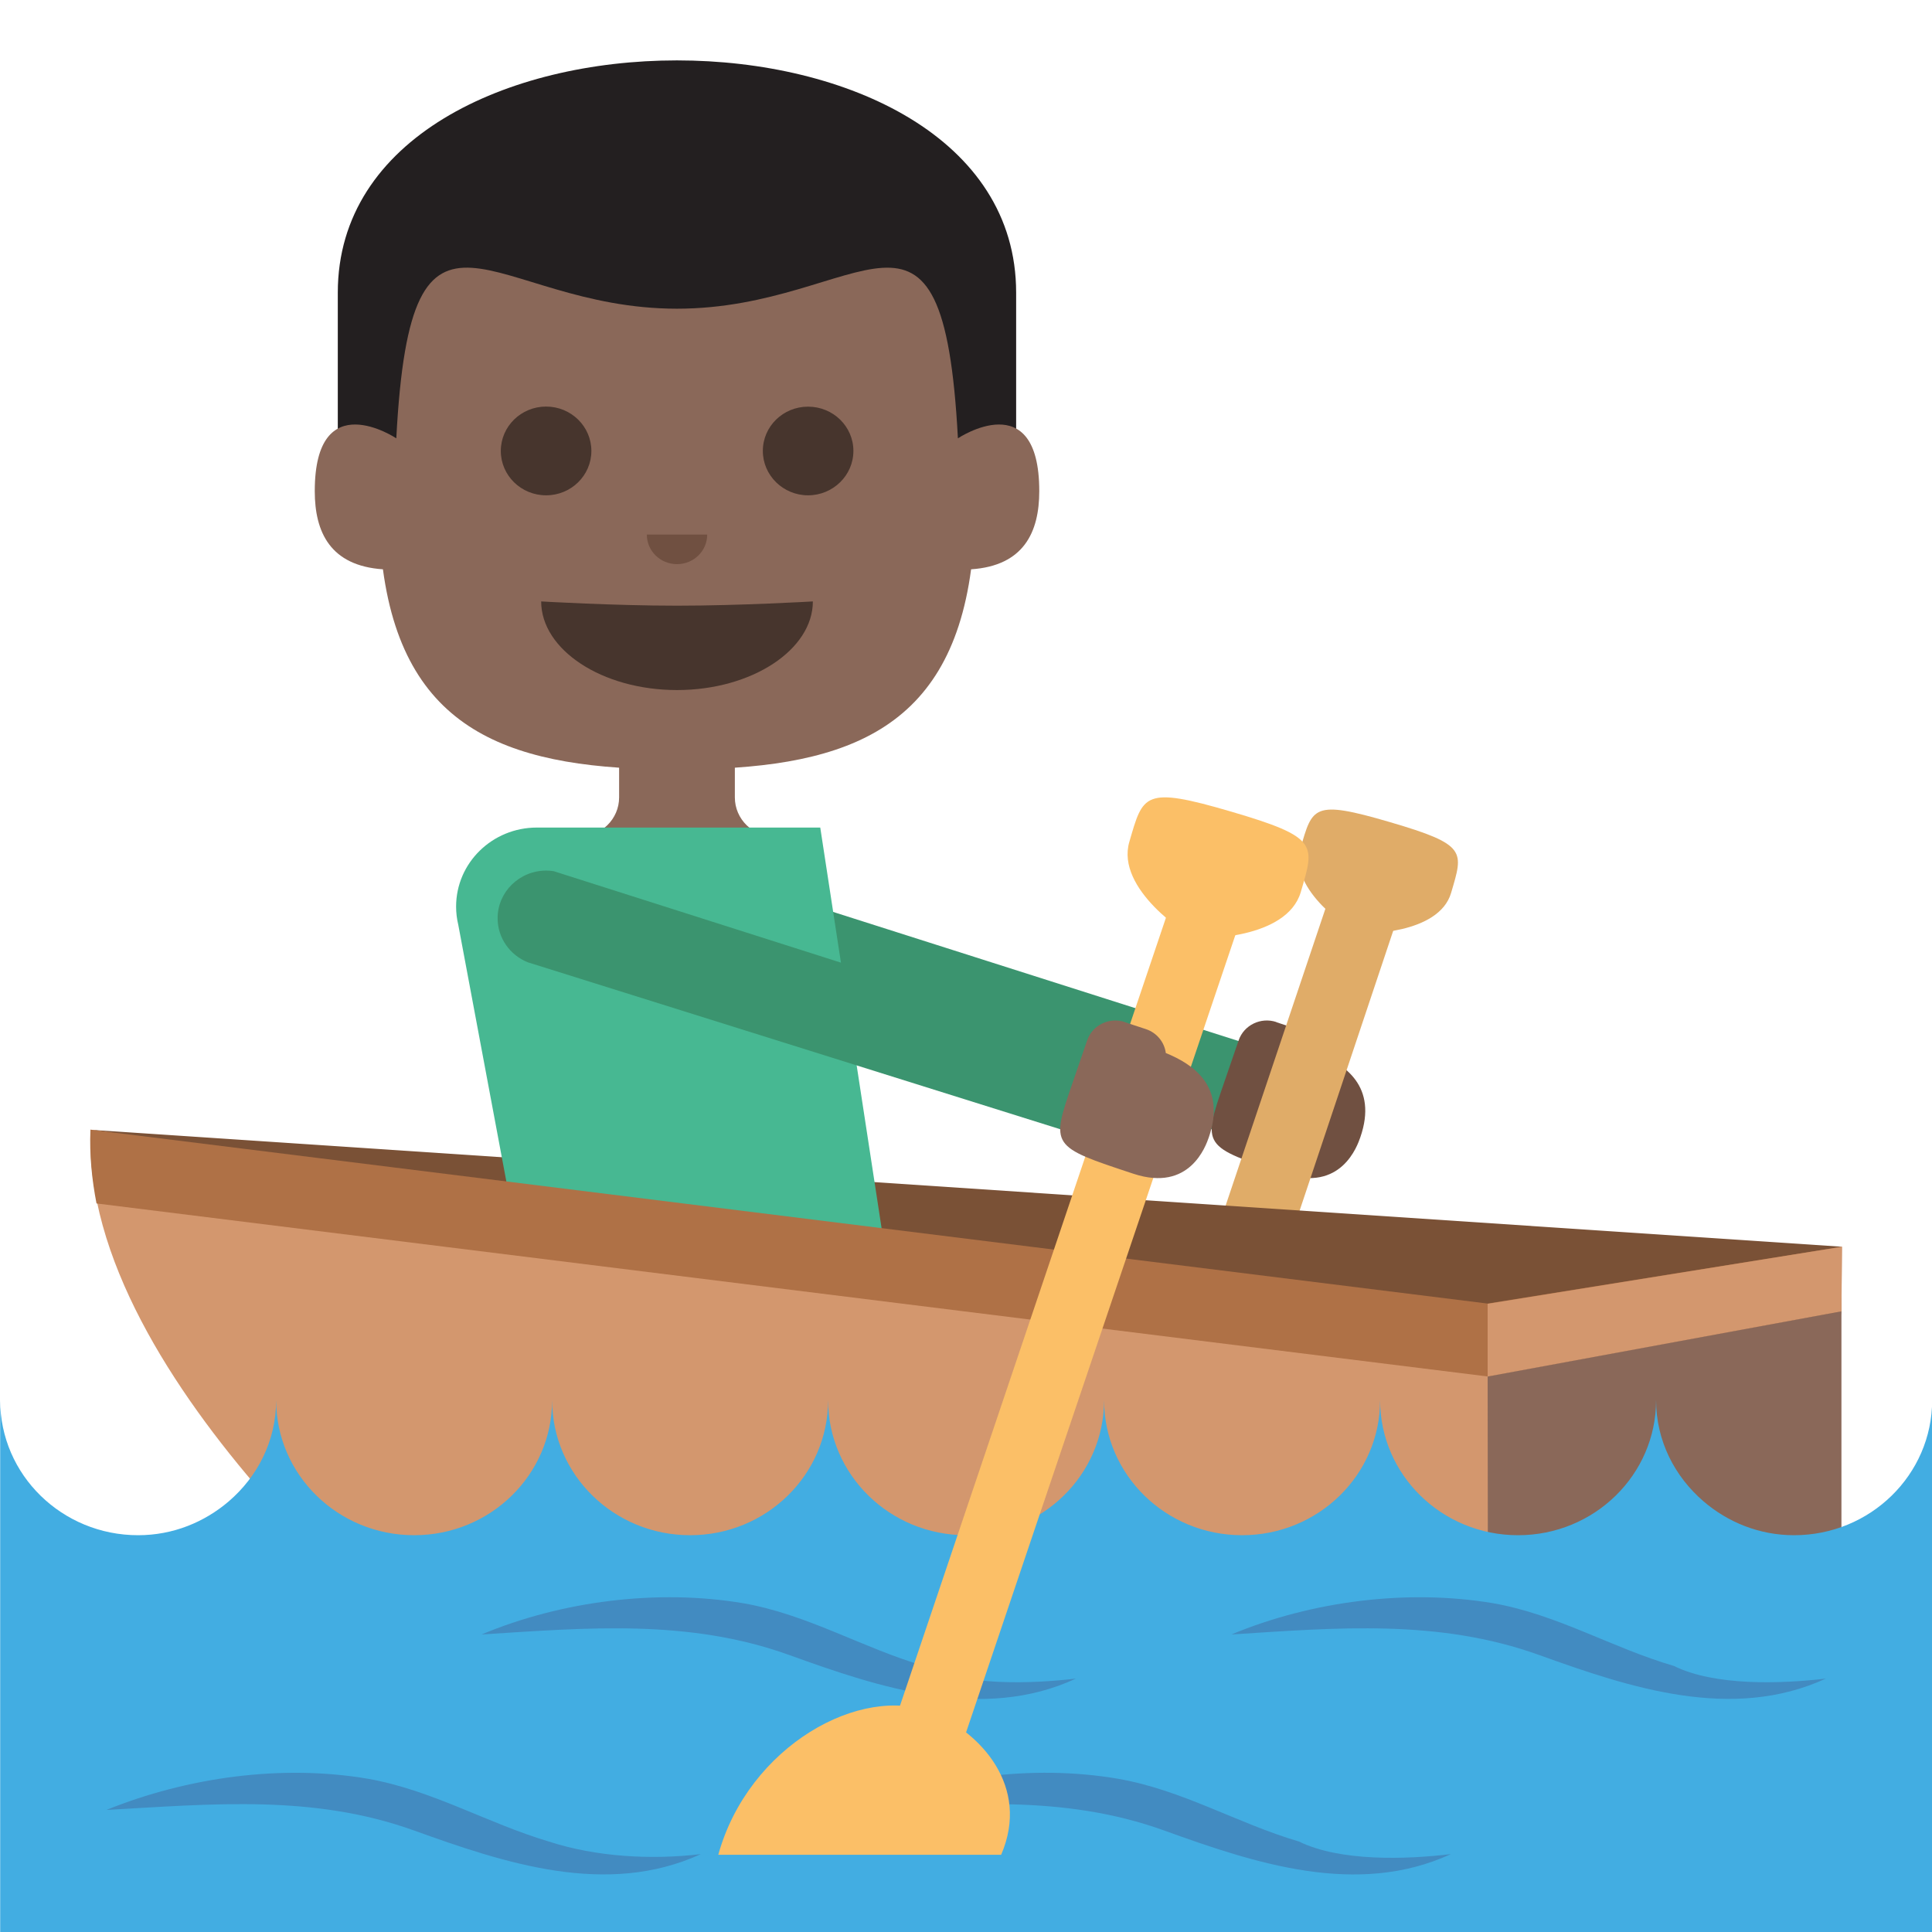 <svg xmlns="http://www.w3.org/2000/svg" viewBox="0 0 64 64" enable-background="new 0 0 64 64"><path fill="#e0ac68" d="m48.07 29.577c-.404 1.378-2.902 1.378-3.098 1.321-.197-.058-2.299-1.406-1.895-2.785.402-1.38.406-1.63 2.967-.879 2.565.751 2.431.963 2.026 2.343"/><path fill="#3b946f" d="m23.356 28.858c-.078-.012-.16-.019-.242-.019-.891 0-1.613.707-1.613 1.578 0 .658.412 1.223.998 1.459l17.697 5.549.91-2.915-17.75-5.652"/><path fill="#705041" d="m42.28 33.861l.695.229c.369.122.617.438.662.793.906.37 2.01 1.101 1.426 2.789-.098.281-.629 1.826-2.496 1.211-2.744-.906-2.744-.906-2.02-3.01l.486-1.413c.174-.503.733-.775 1.248-.604"/><path fill="#e0ac68" d="m42.33 42.26l4.489-13.42h-2.489l-4.45 13.24z"/><path fill="#7a5136" d="M49.35 44.21 61.02 41.3 3 37.426z"/><path fill="#8a6859" d="m24.343 26.415v-1.306h-3.834v1.306c0 .721-.598 1.304-1.334 1.304h6.502c-.737 0-1.334-.583-1.334-1.304"/><path fill="#231f20" d="m11.19 9.694c0 1.957 0 7.935 0 7.935h22.471c0 0 0-5.978 0-7.935 0-10.258-22.471-10.258-22.471 0"/><path fill="#8a6859" d="m10.427 16.27c0-3.554 2.701-1.75 2.701-1.75.49-9.336 3.084-4.294 9.297-4.294 6.219 0 8.811-5.04 9.307 4.294 0 0 2.695-1.804 2.695 1.75 0 1.359-.514 2.472-2.258 2.589-.734 5.497-4.393 6.631-9.744 6.631-5.35 0-9-1.134-9.74-6.631-1.743-.118-2.258-1.23-2.258-2.589"/><g fill="#47352d"><path d="m17.927 19.923c0 1.597 2.01 2.936 4.5 2.936 2.484 0 4.5-1.339 4.5-2.936 0 0-2.393.141-4.5.141s-4.5-.141-4.5-.141"/><path d="m25.27 14.938c0 .809.672 1.47 1.498 1.47.828 0 1.502-.661 1.502-1.47 0-.813-.674-1.467-1.502-1.467-.827 0-1.498.654-1.498 1.467"/><ellipse cx="18.09" cy="14.938" rx="1.5" ry="1.47"/></g><path fill="#705041" d="m21.427 17.709c0 .543.447.979 1 .979s1-.436 1-.979h-2"/><path fill="#47b892" d="m27.17 27.414h-9.387c-1.477 0-2.674 1.172-2.674 2.617 0 .208.025.411.072.605l2.543 13.576h12.02l-2.572-16.798"/><path fill="#d3976e" d="m59.24 55.24l1.76-11.799-11.725 1.02-46.27-7.04c-.363 8.404 11.678 17.816 11.678 17.816h44.562"/><path fill="#af7146" d="m61 43.44l.012-2.141-11.736 1.883-46.28-5.76c-.035.835.047 1.649.201 2.444l46.08 5.731 11.725-2.157"/><path fill="#d3976e" d="m49.28 43.19v2.41l11.72-2.16.02-2.14z"/><path fill="#8a6859" d="m61 54.26h-11.71l-.01-8.66 11.72-2.16z"/><path fill="#42ade2" d="m59.43 50.856c-1.152 0-2.193-.431-2.996-1.12-.957-.82-1.574-2.01-1.574-3.354 0 2.473-2.047 4.474-4.572 4.474s-4.57-2-4.57-4.474c0 2.473-2.047 4.474-4.572 4.474s-4.572-2-4.572-4.474c0 2.473-2.045 4.474-4.57 4.474s-4.572-2-4.572-4.474c0 2.473-2.045 4.474-4.57 4.474s-4.572-2-4.572-4.474c0 2.473-2.047 4.474-4.57 4.474-2.525 0-4.572-2-4.572-4.474 0 1.344-.615 2.533-1.572 3.354-.805.688-1.846 1.12-3 1.12-2.523 0-4.57-2-4.57-4.474v17.618h64v-17.617c-.004 2.472-2.051 4.473-4.576 4.473"/><g fill="#428bc1"><path d="m23.22 61.42c-1.646.195-3.469.094-5.04-.417-2.041-.608-3.855-1.7-5.984-2.078-2.863-.489-5.994-.051-8.672 1.032 3.496-.194 6.844-.525 10.199.683 2.984 1.075 6.375 2.211 9.492.78"/><path d="m35.638 55.606c-1.496.175-3.67.249-5.03-.419-2.045-.6-3.857-1.707-5.988-2.078-2.838-.479-6.02-.074-8.668 1.035 3.484-.221 6.855-.523 10.197.682 2.97 1.073 6.388 2.217 9.492.78"/><path d="m48.06 61.42c-1.492.18-3.672.248-5.03-.417-2.045-.602-3.857-1.707-5.988-2.078-2.859-.491-5.996-.05-8.67 1.032 3.494-.195 6.846-.528 10.199.683 2.976 1.075 6.38 2.214 9.49.78"/><path d="m60.48 55.606c-1.496.175-3.67.249-5.03-.419-2.045-.597-3.855-1.703-5.986-2.078-2.844-.479-6.02-.07-8.672 1.035 3.484-.223 6.857-.522 10.199.682 2.982 1.074 6.376 2.21 9.492.78"/></g><path fill="#3b946f" d="m18.339 28.858c-.078-.012-.16-.019-.242-.019-.891 0-1.613.707-1.613 1.578 0 .658.412 1.223.996 1.459l17.699 5.549.91-2.915-17.75-5.652"/><path fill="#fbbf67" d="m31.09 60.09h-2.487l10.547-31.25h2.494z"/><path fill="#8a6859" d="m37.26 33.861l.697.229c.369.122.617.438.662.793.906.37 2.01 1.101 1.426 2.789-.098.281-.629 1.826-2.496 1.211-2.744-.906-2.744-.906-2.02-3.01l.486-1.413c.173-.503.732-.775 1.246-.604"/><g fill="#fbbf67"><path d="m30.894 56.736c-2.355-.969-6.1 1.094-7.1 4.705h9.371c.975-2.267-.695-4.055-2.271-4.705"/><path d="m43.09 29.551c-.461 1.568-3.301 1.568-3.523 1.503-.225-.065-2.615-1.6-2.156-3.168s.463-1.854 3.377-.999 2.761 1.094 2.302 2.664"/></g></svg>